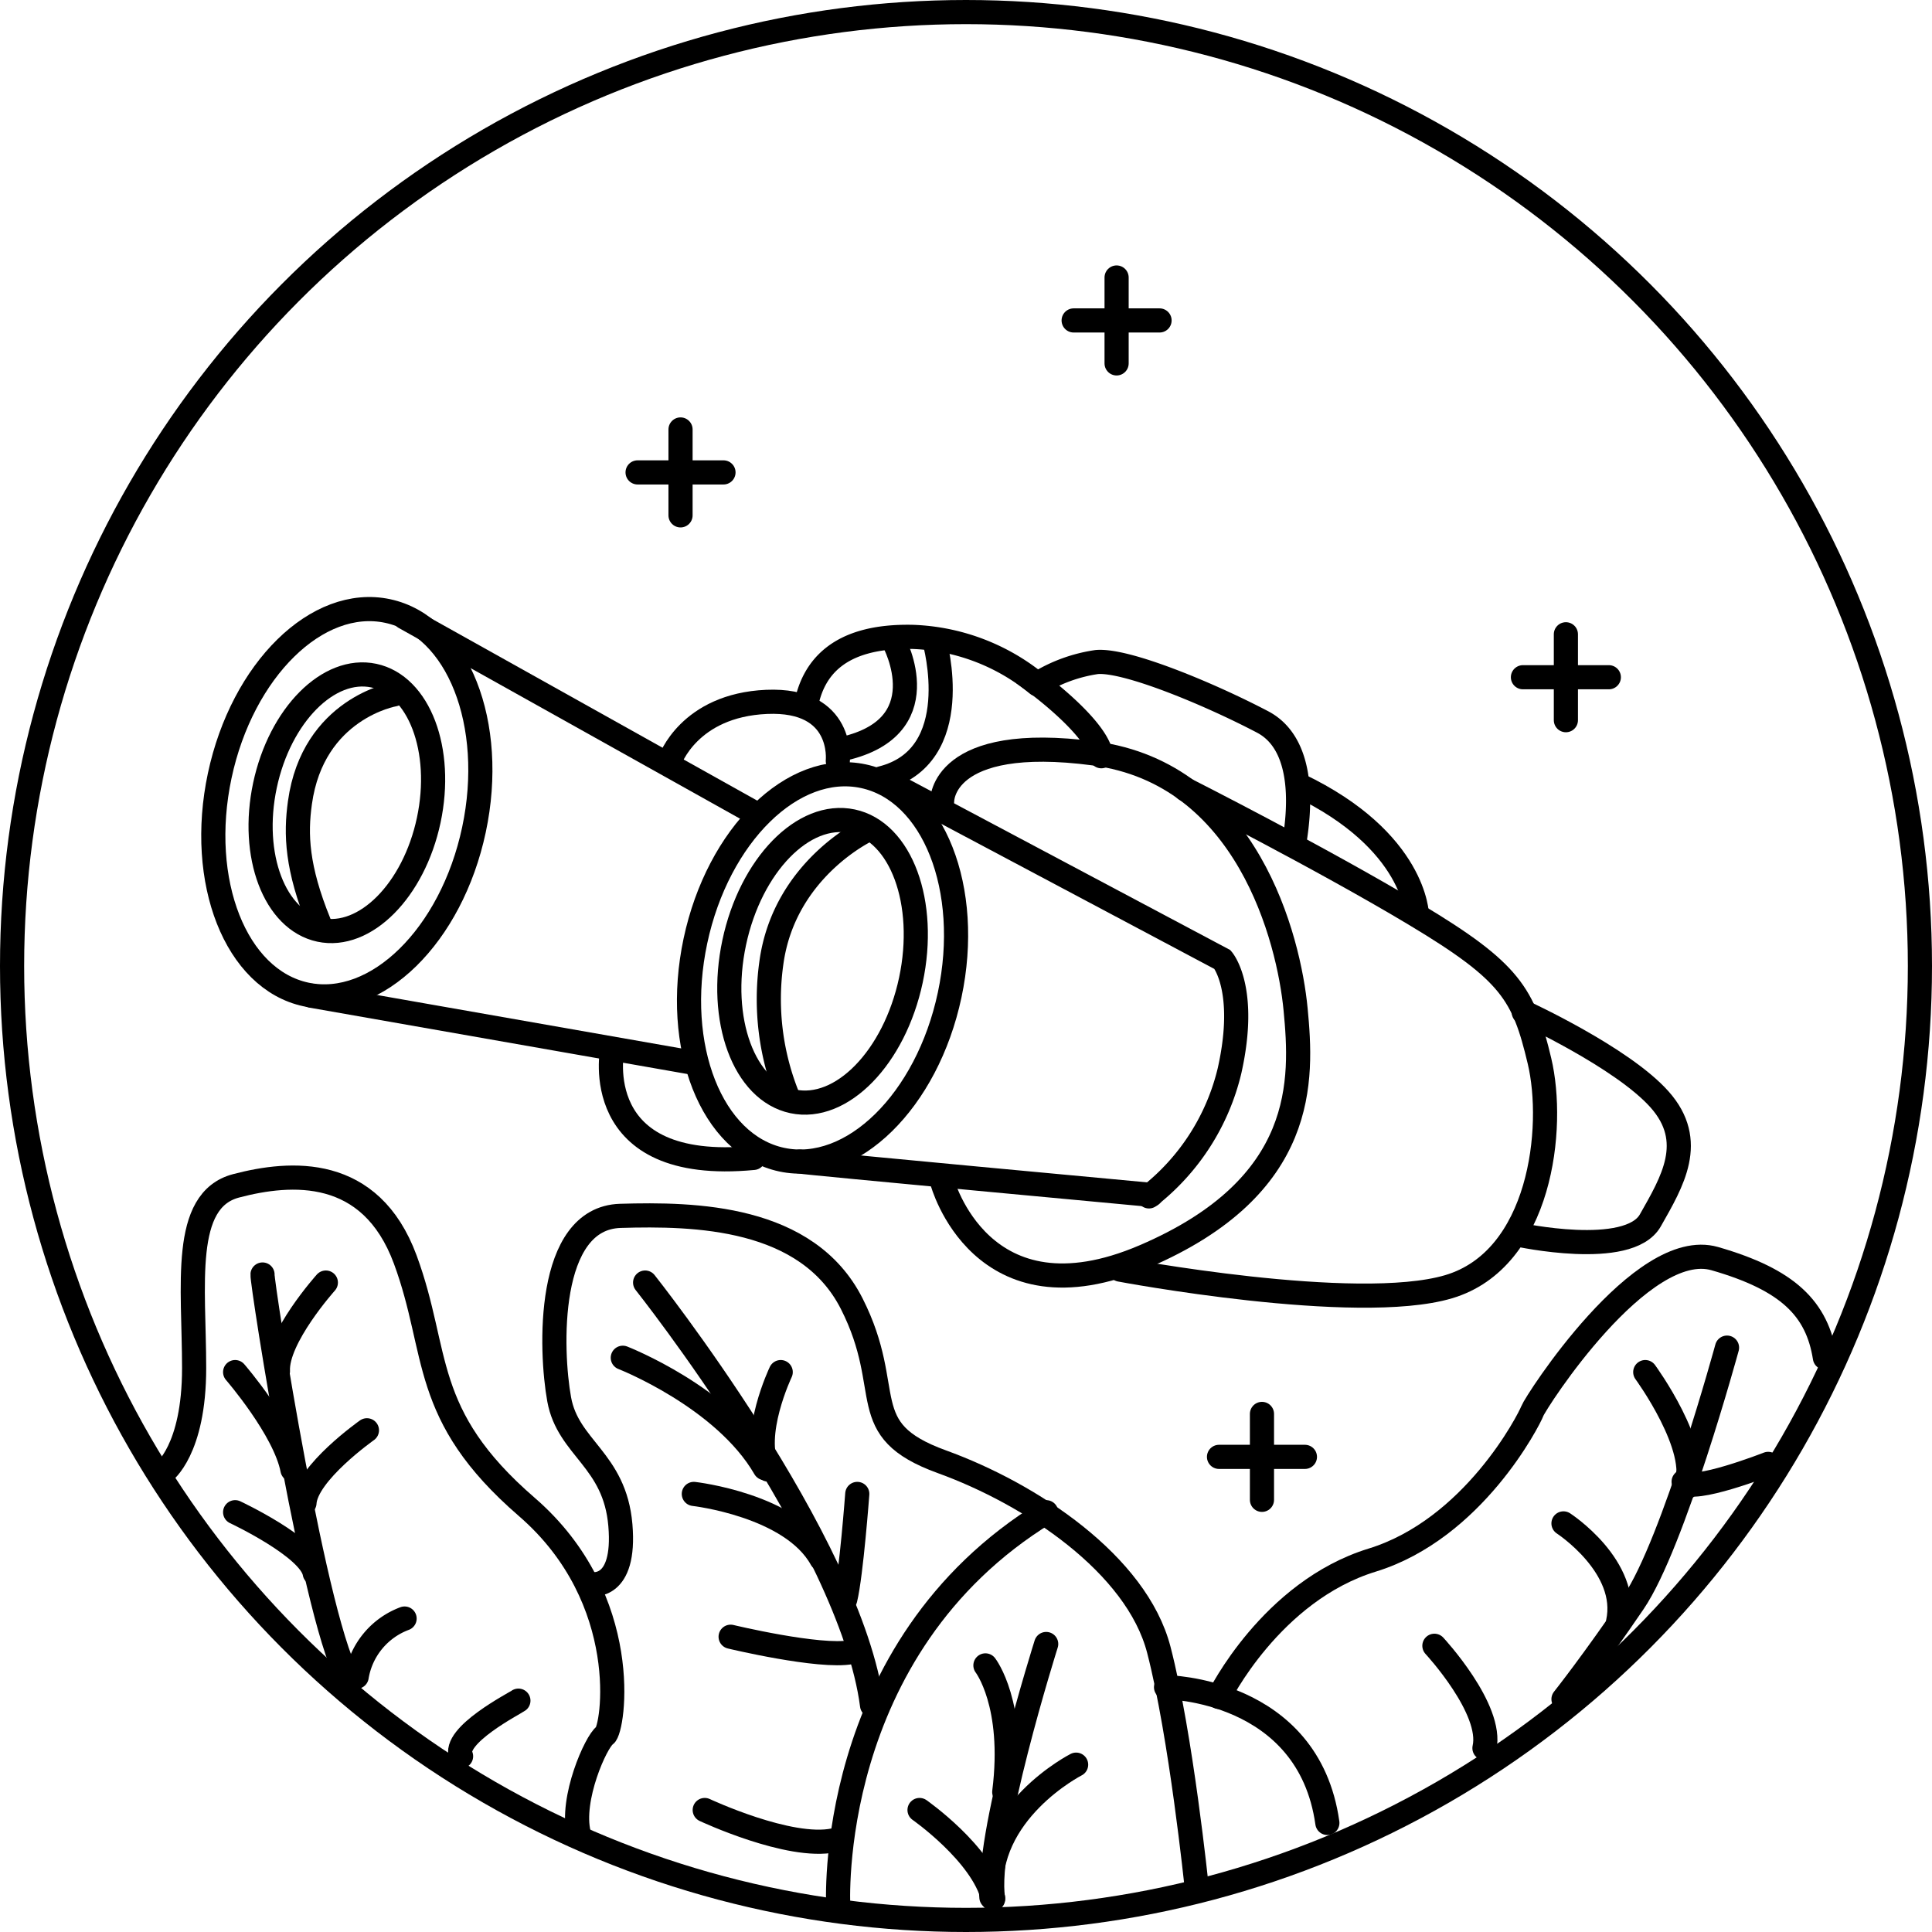 <svg xmlns="http://www.w3.org/2000/svg" width="200" height="200" viewBox="0 0 200 200">
  <g id="Сгруппировать_7058" data-name="Сгруппировать 7058" transform="translate(-549 -614)">
    <g id="Эллипс_28" data-name="Эллипс 28" transform="translate(549 614)" fill="none" stroke="#000" stroke-width="2.5">
      <circle cx="100" cy="100" r="100" stroke="none"/>
      <circle cx="100" cy="100" r="98.75" fill="none"/>
    </g>
    <line id="Линия_9" data-name="Линия 9" x2="8.892" transform="translate(660.144 647.172)" fill="none" stroke="#000" stroke-linecap="round" stroke-width="2.5"/>
    <line id="Линия_11" data-name="Линия 11" x2="8.892" transform="translate(706.654 684.107)" fill="none" stroke="#000" stroke-linecap="round" stroke-width="2.5"/>
    <line id="Линия_13" data-name="Линия 13" x2="8.892" transform="translate(675.192 764.814)" fill="none" stroke="#000" stroke-linecap="round" stroke-width="2.5"/>
    <g id="Сгруппировать_7061" data-name="Сгруппировать 7061">
      <line id="Линия_6" data-name="Линия 6" x2="8.892" transform="translate(615.003 662.903)" fill="none" stroke="#000" stroke-linecap="round" stroke-width="2.5"/>
      <line id="Линия_7" data-name="Линия 7" x2="8.892" transform="translate(619.448 658.458) rotate(90)" fill="none" stroke="#000" stroke-linecap="round" stroke-width="2.5"/>
    </g>
    <line id="Линия_8" data-name="Линия 8" x2="8.892" transform="translate(664.59 642.727) rotate(90)" fill="none" stroke="#000" stroke-linecap="round" stroke-width="2.5"/>
    <line id="Линия_10" data-name="Линия 10" x2="8.892" transform="translate(711.1 679.661) rotate(90)" fill="none" stroke="#000" stroke-linecap="round" stroke-width="2.5"/>
    <line id="Линия_12" data-name="Линия 12" x2="8.892" transform="translate(679.638 760.369) rotate(90)" fill="none" stroke="#000" stroke-linecap="round" stroke-width="2.5"/>
    <path id="Контур_65" data-name="Контур 65" d="M-1162.216,6493.729s3.144-2.245,3.144-10.779-1.348-17.367,4.342-18.864,13.924-2.1,17.517,7.636,1.5,16.018,12.576,25.6,8.983,23.057,8.085,23.655-3.593,6.587-2.695,10.181" transform="translate(1728.168 -5727.328)" fill="none" stroke="#000" stroke-linecap="round" stroke-width="2.5"/>
    <path id="Контур_66" data-name="Контур 66" d="M-1099.256,6507.112s3.57.69,2.994-6.1-5.413-7.946-6.334-13.013-1.382-18.771,6.334-19,19.348,0,23.954,9.1.115,13.014,9.328,16.353,20.154,10.595,22.457,19.463,3.916,24.53,3.916,24.53" transform="translate(1709.483 -5729.133)" fill="none" stroke="#000" stroke-linecap="round" stroke-width="2.5"/>
    <path id="Контур_67" data-name="Контур 67" d="M-1010.517,6540.365s14.741.115,16.7,14.05" transform="translate(1680.225 -5751.705)" fill="none" stroke="#000" stroke-linecap="round" stroke-width="2.5"/>
    <path id="Контур_68" data-name="Контур 68" d="M-1002.5,6520.782s5.371-10.941,15.851-14.165,16.238-14.511,16.584-15.433,11.286-17.965,18.887-15.777,10.6,5.182,11.4,10.25" transform="translate(1677.692 -5731.114)" fill="none" stroke="#000" stroke-linecap="round" stroke-width="2.5"/>
    <path id="Контур_69" data-name="Контур 69" d="M-969.9,6534.092s6.1,6.564,5.182,10.595" transform="translate(1667.388 -5749.722)" fill="none" stroke="#000" stroke-linecap="round" stroke-width="2.5"/>
    <path id="Контур_70" data-name="Контур 70" d="M-933.434,6488.967s-5.528,20.269-9.674,26.373-7.255,10.019-7.255,10.019" transform="translate(1661.215 -5735.461)" fill="none" stroke="#000" stroke-linecap="round" stroke-width="2.5"/>
    <path id="Контур_71" data-name="Контур 71" d="M-950.364,6515.57s6.91,4.491,5.643,10.25" transform="translate(1661.215 -5743.868)" fill="none" stroke="#000" stroke-linecap="round" stroke-width="2.5"/>
    <path id="Контур_72" data-name="Контур 72" d="M-937.988,6492.671s5.816,7.947,4.2,11.977" transform="translate(1657.304 -5736.632)" fill="none" stroke="#000" stroke-linecap="round" stroke-width="2.5"/>
    <path id="Контур_73" data-name="Контур 73" d="M-923.427,6506.562s-7.946,3.11-8.752,1.843" transform="translate(1655.468 -5741.021)" fill="none" stroke="#000" stroke-linecap="round" stroke-width="2.5"/>
    <path id="Контур_74" data-name="Контур 74" d="M-1060.14,6554.715s-1.506-26.753,21.527-40.838" transform="translate(1695.914 -5743.333)" fill="none" stroke="#000" stroke-linecap="round" stroke-width="2.5"/>
    <path id="Контур_75" data-name="Контур 75" d="M-1031.241,6533.821s-6.467,20.464-5.493,26.4" transform="translate(1688.542 -5749.635)" fill="none" stroke="#000" stroke-linecap="round" stroke-width="2.5"/>
    <path id="Контур_76" data-name="Контур 76" d="M-1047.826,6558.949s6.467,4.518,7.618,9.124" transform="translate(1692.016 -5757.578)" fill="none" stroke="#000" stroke-linecap="round" stroke-width="2.5"/>
    <path id="Контур_77" data-name="Контур 77" d="M-1028.2,6552.085s-9.567,4.872-8.77,13.731" transform="translate(1688.6 -5755.408)" fill="none" stroke="#000" stroke-linecap="round" stroke-width="2.5"/>
    <path id="Контур_78" data-name="Контур 78" d="M-1037.853,6537.061s3.1,3.985,1.949,13.111" transform="translate(1688.864 -5750.66)" fill="none" stroke="#000" stroke-linecap="round" stroke-width="2.5"/>
    <path id="Контур_79" data-name="Контур 79" d="M-1089.359,6479.118s21.305,26.833,23.493,43.763" transform="translate(1705.142 -5732.348)" fill="none" stroke="#000" stroke-linecap="round" stroke-width="2.5"/>
    <path id="Контур_391" data-name="Контур 391" d="M-1069.7,6492.671s-3.1,6.5-1.3,10.088" transform="translate(1699.519 -5736.632)" fill="none" stroke="#000" stroke-linecap="round" stroke-width="2.5"/>
    <path id="Контур_392" data-name="Контур 392" d="M-1092.738,6490.5s10.453,4.075,14.706,11.428" transform="translate(1706.21 -5735.945)" fill="none" stroke="#000" stroke-linecap="round" stroke-width="2.5"/>
    <path id="Контур_393" data-name="Контур 393" d="M-1081.987,6511.11s10.1,1.139,13.2,6.721" transform="translate(1702.812 -5742.459)" fill="none" stroke="#000" stroke-linecap="round" stroke-width="2.5"/>
    <path id="Контур_394" data-name="Контур 394" d="M-1076.418,6532.723s9.213,2.214,12.491,1.594" transform="translate(1701.052 -5749.289)" fill="none" stroke="#000" stroke-linecap="round" stroke-width="2.5"/>
    <path id="Контур_395" data-name="Контур 395" d="M-1057.822,6511.11s-.62,8.316-1.24,10.885" transform="translate(1695.567 -5742.459)" fill="none" stroke="#000" stroke-linecap="round" stroke-width="2.5"/>
    <path id="Контур_396" data-name="Контур 396" d="M-1147.266,6477.9c-.089.8,5.581,37.207,9.125,42.168" transform="translate(1723.443 -5731.964)" fill="none" stroke="#000" stroke-linecap="round" stroke-width="2.5"/>
    <path id="Контур_397" data-name="Контур 397" d="M-1139.976,6479.118s-5.138,5.725-4.961,9.18" transform="translate(1722.708 -5732.348)" fill="none" stroke="#000" stroke-linecap="round" stroke-width="2.5"/>
    <path id="Контур_398" data-name="Контур 398" d="M-1151.411,6492.671s5.138,5.934,5.935,10.1" transform="translate(1724.752 -5736.632)" fill="none" stroke="#000" stroke-linecap="round" stroke-width="2.5"/>
    <path id="Контур_399" data-name="Контур 399" d="M-1134.452,6501.476s-6.29,4.43-6.467,7.53" transform="translate(1721.437 -5739.414)" fill="none" stroke="#000" stroke-linecap="round" stroke-width="2.5"/>
    <path id="Контур_400" data-name="Контур 400" d="M-1151.411,6513.876s7.8,3.655,8.239,6.313" transform="translate(1724.752 -5743.333)" fill="none" stroke="#000" stroke-linecap="round" stroke-width="2.5"/>
    <path id="Контур_401" data-name="Контур 401" d="M-1133.019,6535.994a7.785,7.785,0,0,1,4.961-6.023" transform="translate(1718.94 -5748.42)" fill="none" stroke="#000" stroke-linecap="round" stroke-width="2.5"/>
    <path id="Контур_402" data-name="Контур 402" d="M-1111.327,6542.4c-.354.266-6.91,3.633-5.935,5.758" transform="translate(1713.992 -5752.349)" fill="none" stroke="#000" stroke-linecap="round" stroke-width="2.5"/>
    <g id="Эллипс_29" data-name="Эллипс 29" transform="matrix(0.978, 0.208, -0.208, 0.978, 624.249, 690.07)" fill="none" stroke="#000" stroke-linecap="round" stroke-width="2.5">
      <ellipse cx="14.705" cy="21.545" rx="14.705" ry="21.545" stroke="none"/>
      <ellipse cx="14.705" cy="21.545" rx="13.455" ry="20.295" fill="none"/>
    </g>
    <g id="Эллипс_30" data-name="Эллипс 30" transform="matrix(0.978, 0.208, -0.208, 0.978, 575.004, 672.97)" fill="none" stroke="#000" stroke-linecap="round" stroke-width="2.5">
      <ellipse cx="14.705" cy="21.545" rx="14.705" ry="21.545" stroke="none"/>
      <ellipse cx="14.705" cy="21.545" rx="13.455" ry="20.295" fill="none"/>
    </g>
    <g id="Эллипс_31" data-name="Эллипс 31" transform="matrix(0.978, 0.208, -0.208, 0.978, 578.265, 680.656)" fill="none" stroke="#000" stroke-linecap="round" stroke-width="2.5">
      <ellipse cx="9.918" cy="14.705" rx="9.918" ry="14.705" stroke="none"/>
      <ellipse cx="9.918" cy="14.705" rx="8.668" ry="13.455" fill="none"/>
    </g>
    <g id="Эллипс_32" data-name="Эллипс 32" transform="matrix(0.978, 0.208, -0.208, 0.978, 627.126, 695.591)" fill="none" stroke="#000" stroke-linecap="round" stroke-width="2.5">
      <ellipse cx="10.601" cy="16.073" rx="10.601" ry="16.073" stroke="none"/>
      <ellipse cx="10.601" cy="16.073" rx="9.351" ry="14.823" fill="none"/>
    </g>
    <path id="Контур_403" data-name="Контур 403" d="M-1080.339,6558.949s8.77,4.11,13.377,3.136" transform="translate(1702.292 -5757.578)" fill="none" stroke="#000" stroke-linecap="round" stroke-width="2.5"/>
    <path id="Контур_404" data-name="Контур 404" d="M-1131.934,6389.816s-8.388,1.428-9.74,11.208c-.455,3.276-.343,6.727,2,12.475" transform="translate(1721.722 -5703.931)" fill="none" stroke="#000" stroke-linecap="round" stroke-width="2.5"/>
    <path id="Контур_405" data-name="Контур 405" d="M-1130.371,6386.567s-8.652,3.984-10,13.765a26.926,26.926,0,0,0,1.759,14.038" transform="translate(1769.227 -5686.684)" fill="none" stroke="#000" stroke-linecap="round" stroke-width="2.5"/>
    <path id="Контур_406" data-name="Контур 406" d="M-1139.728,6436.007l39.574,6.95" transform="translate(1720.946 -5718.933)" fill="none" stroke="#000" stroke-linecap="round" stroke-width="2.5"/>
    <path id="Контур_407" data-name="Контур 407" d="M-1125.765,6378.445l35.9,20.061" transform="translate(1716.648 -5700.532)" fill="none" stroke="#000" stroke-linecap="round" stroke-width="2.5"/>
    <path id="Контур_408" data-name="Контур 408" d="M-1094.4,6443.836s-2.593,12.875,14.624,11.229" transform="translate(1706.778 -5721.198)" fill="none" stroke="#000" stroke-linecap="round" stroke-width="2.5"/>
    <path id="Контур_409" data-name="Контур 409" d="M-1065.889,6461.119c.461.115,36.375,3.45,36.375,3.45" transform="translate(1697.694 -5726.876)" fill="none" stroke="#000" stroke-linecap="round" stroke-width="2.5"/>
    <path id="Контур_410" data-name="Контур 410" d="M-1051.984,6404.291" transform="translate(1693.33 -5708.7)" fill="none" stroke="#000" stroke-linecap="round" stroke-width="2.5"/>
    <path id="Контур_411" data-name="Контур 411" d="M-1050.806,6404.292l33.4,17.744s2.628,3.022.733,11.49a23.393,23.393,0,0,1-8.347,13.023" transform="translate(1692.958 -5708.7)" fill="none" stroke="#000" stroke-linecap="round" stroke-width="2.5"/>
    <path id="Контур_412" data-name="Контур 412" d="M-1044.408,6443.167s4,15.006,20.931,7.751,16.353-18.312,15.662-25.567-4.99-24.406-20.859-26.5-15.734,4.94-15.734,4.94" transform="translate(1690.936 -5706.857)" fill="none" stroke="#000" stroke-linecap="round" stroke-width="2.5"/>
    <path id="Контур_413" data-name="Контур 413" d="M-1085.62,6400.149" transform="translate(1703.961 -5707.391)" fill="none" stroke="#000" stroke-linecap="round" stroke-width="2.5"/>
    <path id="Контур_414" data-name="Контур 414" d="M-1068.23,6397.323s.691-6.45-7.371-6.1-10.019,6.1-10.019,6.1" transform="translate(1703.961 -5704.565)" fill="none" stroke="#000" stroke-linecap="round" stroke-width="2.5"/>
    <path id="Контур_415" data-name="Контур 415" d="M-1017.466,6454.188s24.433,4.606,34,1.771,11.055-16.467,9.41-23.375-2.96-9.21-12.828-15.131-23.833-12.986-23.833-12.986" transform="translate(1682.422 -5708.757)" fill="none" stroke="#000" stroke-linecap="round" stroke-width="2.5"/>
    <path id="Контур_416" data-name="Контур 416" d="M-957.295,6461.217s11.48,2.516,13.734-1.468,4.823-8.177.943-12.528-14.048-9.016-14.048-9.016" transform="translate(1663.405 -5719.418)" fill="none" stroke="#000" stroke-linecap="round" stroke-width="2.5"/>
    <path id="Контур_417" data-name="Контур 417" d="M-978.2,6417.282s-.118-7.683-12.247-13.476" transform="translate(1673.882 -5708.547)" fill="none" stroke="#000" stroke-linecap="round" stroke-width="2.5"/>
    <path id="Контур_418" data-name="Контур 418" d="M-1003.4,6404.07c-.068-.273,2.181-9.813-3.271-12.675s-14.106-6.474-17.173-6.2a15.907,15.907,0,0,0-6.133,2.249s6.269,4.633,6.61,7.5" transform="translate(1686.375 -5702.66)" fill="none" stroke="#000" stroke-linecap="round" stroke-width="2.5"/>
    <path id="Контур_419" data-name="Контур 419" d="M-1041.054,6386.3a21.484,21.484,0,0,0-12.9-4.906c-7.707-.178-10.365,3.278-11.074,7.175" transform="translate(1697.453 -5701.463)" fill="none" stroke="#000" stroke-linecap="round" stroke-width="2.5"/>
    <path id="Контур_420" data-name="Контур 420" d="M-1047.619,6381.868s3.387,11.967-5.524,14.169" transform="translate(1693.367 -5701.463)" fill="none" stroke="#000" stroke-linecap="round" stroke-width="2.5"/>
    <path id="Контур_421" data-name="Контур 421" d="M-1054.381,6381.9s4.935,9.08-5.706,11.176" transform="translate(1695.916 -5701.463)" fill="none" stroke="#000" stroke-linecap="round" stroke-width="2.5"/>
  </g>
</svg>
